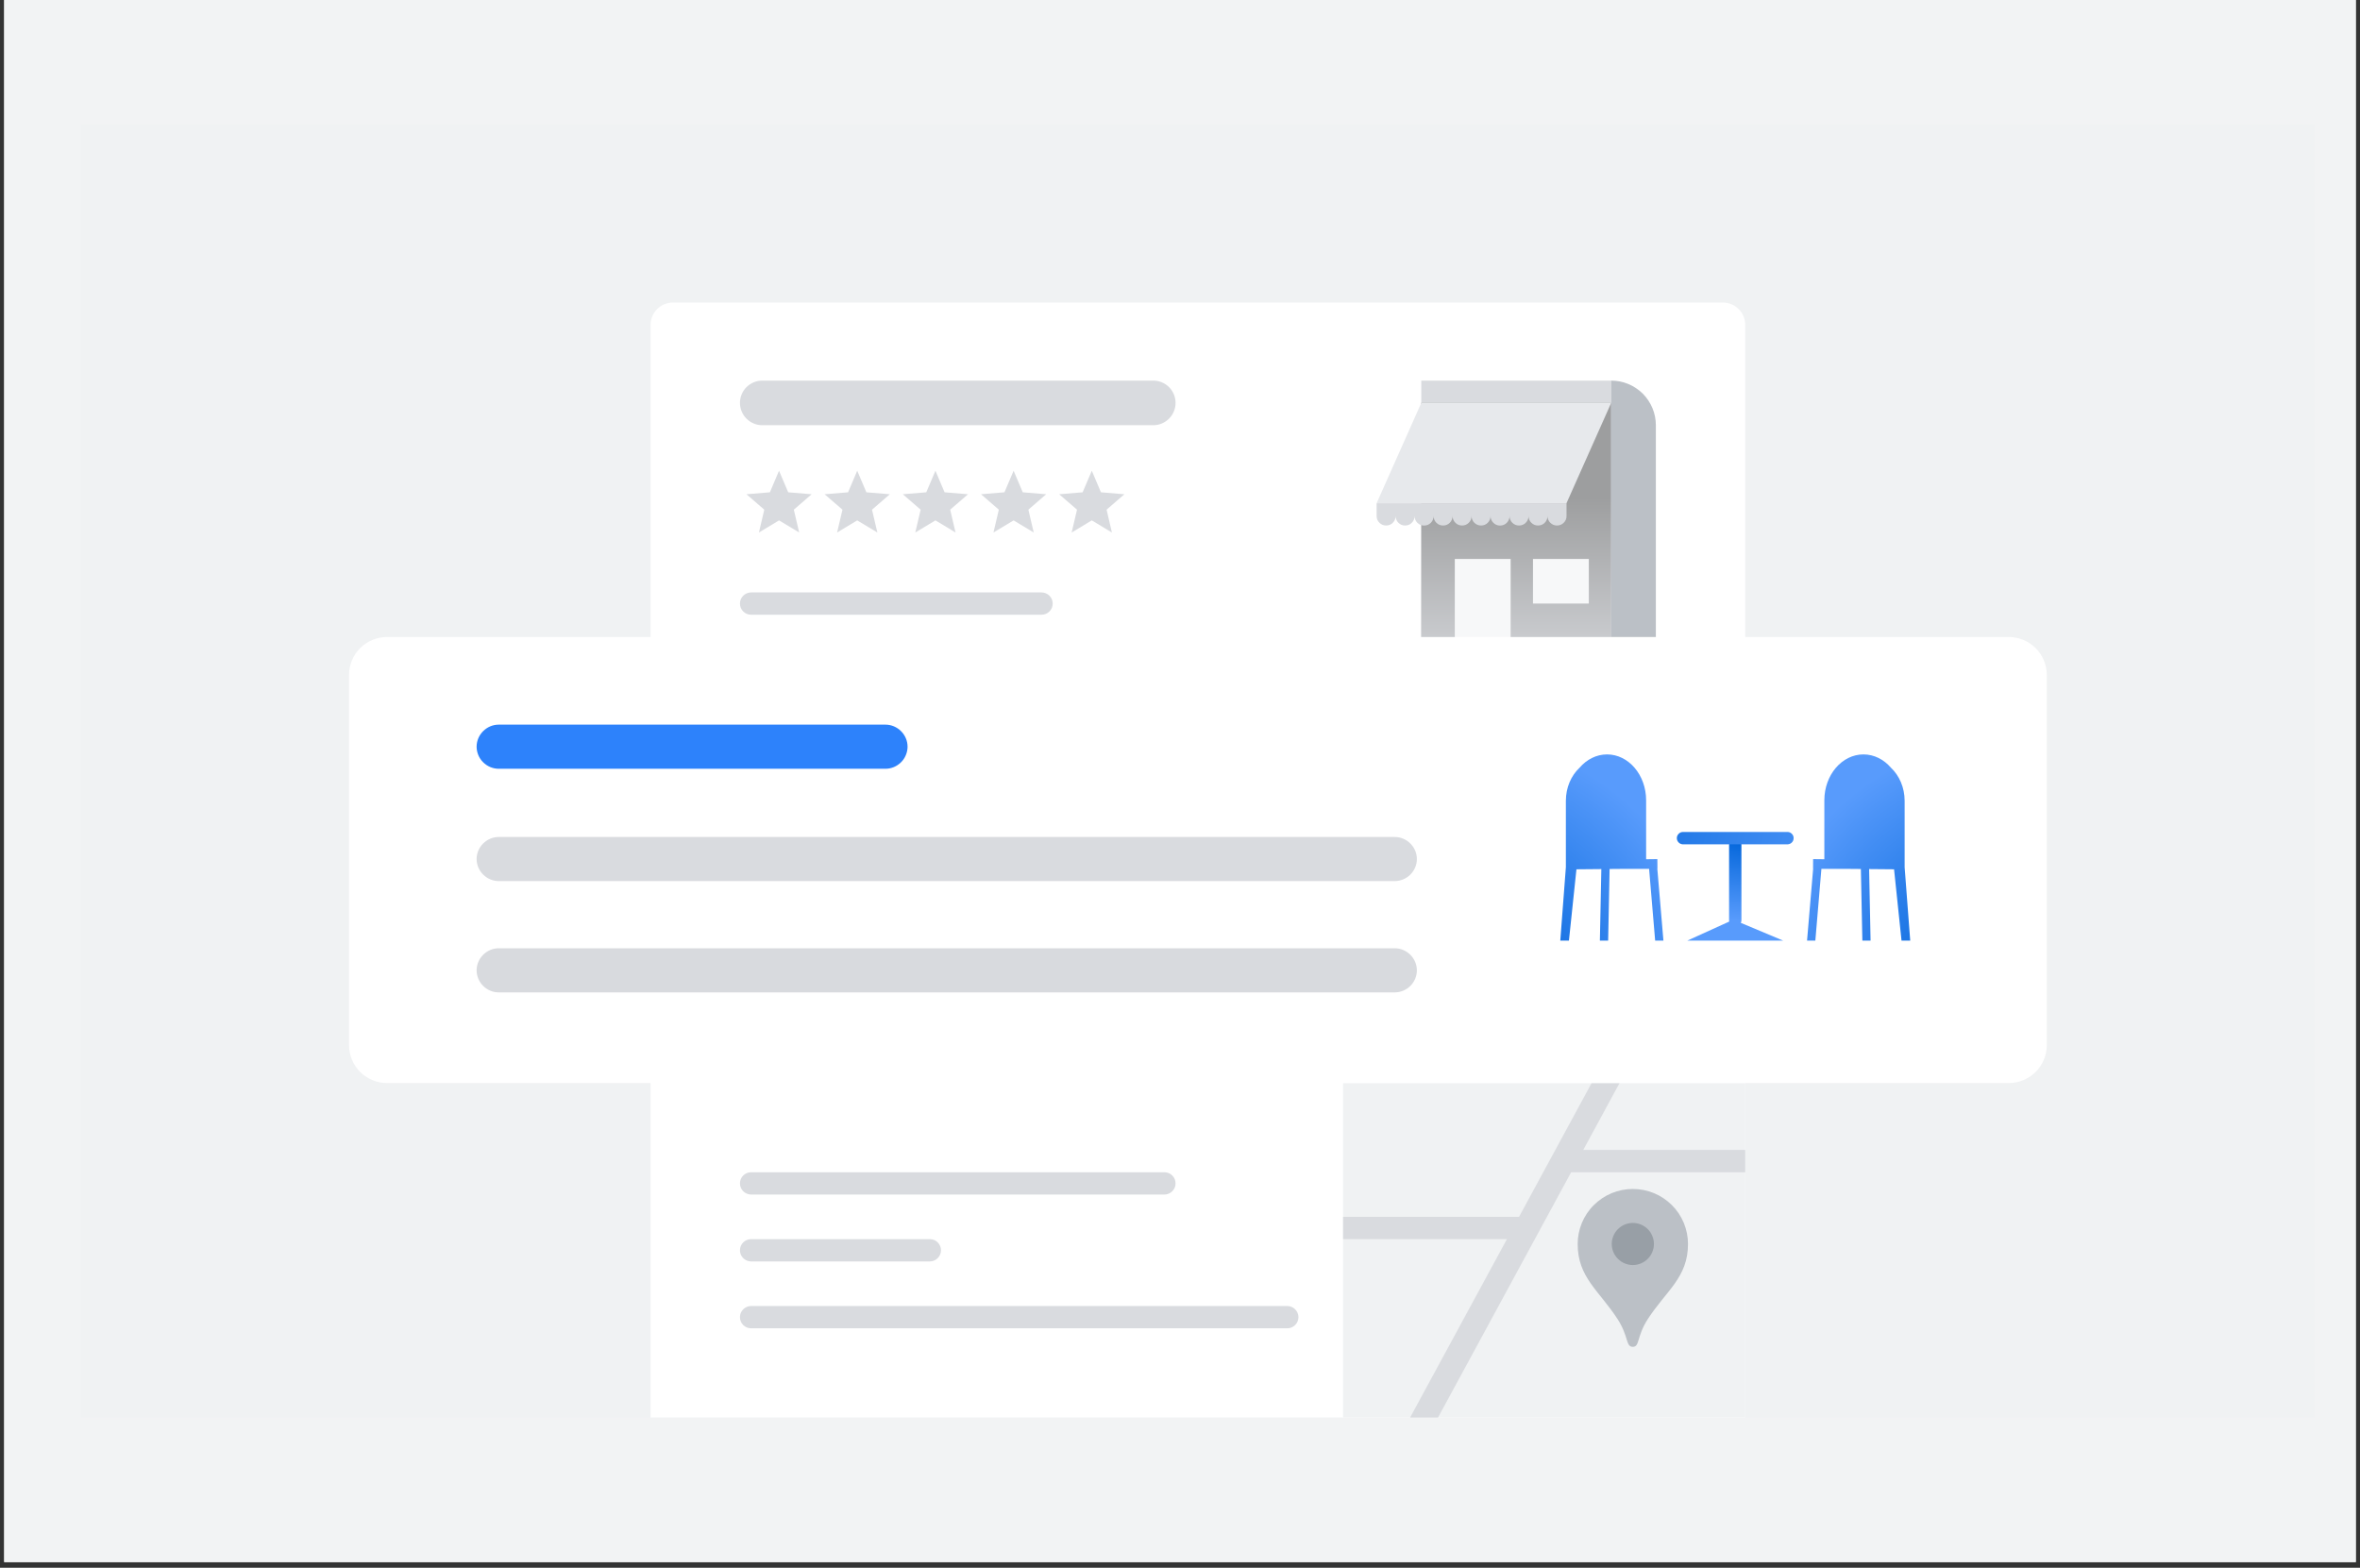 <svg xmlns="http://www.w3.org/2000/svg" xmlns:xlink="http://www.w3.org/1999/xlink" width="280" zoomAndPan="magnify" viewBox="0 0 210 139.5" height="186" preserveAspectRatio="xMidYMid meet"><rect x="0" y="0" width="210" height="139.5" fill="#333333" stroke="none"/><defs><clipPath id="c789c0db54"><path d="M 0.375 0 L 209.625 0 L 209.625 139 L 0.375 139 Z M 0.375 0 " clip-rule="nonzero"></path></clipPath><clipPath id="194d28eaa5"><path d="M 7.199 11.047 L 205.988 11.047 L 205.988 126.133 L 7.199 126.133 Z M 7.199 11.047 " clip-rule="nonzero"></path></clipPath><clipPath id="b2226b8a56"><path d="M 57 26 L 156 26 L 156 126.133 L 57 126.133 Z M 57 26 " clip-rule="nonzero"></path></clipPath><clipPath id="cd39674a58"><path d="M 119 96 L 156 96 L 156 126.133 L 119 126.133 Z M 119 96 " clip-rule="nonzero"></path></clipPath><clipPath id="4ac0be40c2"><path d="M 65 33 L 156 33 L 156 126.133 L 65 126.133 Z M 65 33 " clip-rule="nonzero"></path></clipPath><clipPath id="86084c08f8"><path d="M 126.469 35.852 L 143.367 35.852 L 143.367 57.676 L 126.469 57.676 Z M 126.469 35.852 " clip-rule="nonzero"></path></clipPath><linearGradient x1="128.5" gradientTransform="matrix(0.994, 0, 0, 0.992, 7.204, 11.047)" y1="25" x2="128.5" gradientUnits="userSpaceOnUse" y2="47" id="c57301e6f3"><stop stop-opacity="1" stop-color="rgb(61.569%, 61.96%, 62.349%)" offset="0"></stop><stop stop-opacity="1" stop-color="rgb(61.569%, 61.96%, 62.349%)" offset="0.25"></stop><stop stop-opacity="1" stop-color="rgb(61.569%, 61.96%, 62.349%)" offset="0.375"></stop><stop stop-opacity="1" stop-color="rgb(61.714%, 62.106%, 62.503%)" offset="0.391"></stop><stop stop-opacity="1" stop-color="rgb(61.975%, 62.372%, 62.782%)" offset="0.398"></stop><stop stop-opacity="1" stop-color="rgb(62.209%, 62.61%, 63.033%)" offset="0.406"></stop><stop stop-opacity="1" stop-color="rgb(62.444%, 62.848%, 63.281%)" offset="0.414"></stop><stop stop-opacity="1" stop-color="rgb(62.677%, 63.086%, 63.531%)" offset="0.422"></stop><stop stop-opacity="1" stop-color="rgb(62.91%, 63.324%, 63.78%)" offset="0.43"></stop><stop stop-opacity="1" stop-color="rgb(63.145%, 63.562%, 64.03%)" offset="0.438"></stop><stop stop-opacity="1" stop-color="rgb(63.379%, 63.8%, 64.281%)" offset="0.445"></stop><stop stop-opacity="1" stop-color="rgb(63.612%, 64.037%, 64.529%)" offset="0.453"></stop><stop stop-opacity="1" stop-color="rgb(63.847%, 64.275%, 64.78%)" offset="0.461"></stop><stop stop-opacity="1" stop-color="rgb(64.081%, 64.513%, 65.028%)" offset="0.469"></stop><stop stop-opacity="1" stop-color="rgb(64.314%, 64.751%, 65.279%)" offset="0.477"></stop><stop stop-opacity="1" stop-color="rgb(64.549%, 64.989%, 65.527%)" offset="0.484"></stop><stop stop-opacity="1" stop-color="rgb(64.783%, 65.227%, 65.778%)" offset="0.492"></stop><stop stop-opacity="1" stop-color="rgb(65.016%, 65.465%, 66.026%)" offset="0.5"></stop><stop stop-opacity="1" stop-color="rgb(65.251%, 65.703%, 66.277%)" offset="0.508"></stop><stop stop-opacity="1" stop-color="rgb(65.485%, 65.939%, 66.527%)" offset="0.516"></stop><stop stop-opacity="1" stop-color="rgb(65.718%, 66.177%, 66.776%)" offset="0.523"></stop><stop stop-opacity="1" stop-color="rgb(65.953%, 66.415%, 67.026%)" offset="0.531"></stop><stop stop-opacity="1" stop-color="rgb(66.187%, 66.653%, 67.274%)" offset="0.539"></stop><stop stop-opacity="1" stop-color="rgb(66.42%, 66.891%, 67.525%)" offset="0.547"></stop><stop stop-opacity="1" stop-color="rgb(66.655%, 67.13%, 67.773%)" offset="0.555"></stop><stop stop-opacity="1" stop-color="rgb(66.888%, 67.368%, 68.024%)" offset="0.562"></stop><stop stop-opacity="1" stop-color="rgb(67.122%, 67.606%, 68.272%)" offset="0.57"></stop><stop stop-opacity="1" stop-color="rgb(67.357%, 67.842%, 68.523%)" offset="0.578"></stop><stop stop-opacity="1" stop-color="rgb(67.59%, 68.08%, 68.773%)" offset="0.586"></stop><stop stop-opacity="1" stop-color="rgb(67.824%, 68.318%, 69.022%)" offset="0.594"></stop><stop stop-opacity="1" stop-color="rgb(68.059%, 68.556%, 69.272%)" offset="0.602"></stop><stop stop-opacity="1" stop-color="rgb(68.292%, 68.794%, 69.521%)" offset="0.609"></stop><stop stop-opacity="1" stop-color="rgb(68.526%, 69.032%, 69.771%)" offset="0.617"></stop><stop stop-opacity="1" stop-color="rgb(68.761%, 69.27%, 70.02%)" offset="0.625"></stop><stop stop-opacity="1" stop-color="rgb(68.994%, 69.507%, 70.27%)" offset="0.633"></stop><stop stop-opacity="1" stop-color="rgb(69.228%, 69.745%, 70.52%)" offset="0.641"></stop><stop stop-opacity="1" stop-color="rgb(69.463%, 69.983%, 70.769%)" offset="0.648"></stop><stop stop-opacity="1" stop-color="rgb(69.696%, 70.221%, 71.019%)" offset="0.656"></stop><stop stop-opacity="1" stop-color="rgb(69.93%, 70.459%, 71.268%)" offset="0.664"></stop><stop stop-opacity="1" stop-color="rgb(70.164%, 70.697%, 71.518%)" offset="0.672"></stop><stop stop-opacity="1" stop-color="rgb(70.398%, 70.935%, 71.767%)" offset="0.68"></stop><stop stop-opacity="1" stop-color="rgb(70.631%, 71.173%, 72.017%)" offset="0.688"></stop><stop stop-opacity="1" stop-color="rgb(70.866%, 71.41%, 72.266%)" offset="0.695"></stop><stop stop-opacity="1" stop-color="rgb(71.1%, 71.648%, 72.516%)" offset="0.703"></stop><stop stop-opacity="1" stop-color="rgb(71.333%, 71.886%, 72.766%)" offset="0.711"></stop><stop stop-opacity="1" stop-color="rgb(71.568%, 72.124%, 73.015%)" offset="0.719"></stop><stop stop-opacity="1" stop-color="rgb(71.802%, 72.362%, 73.265%)" offset="0.727"></stop><stop stop-opacity="1" stop-color="rgb(72.035%, 72.6%, 73.514%)" offset="0.734"></stop><stop stop-opacity="1" stop-color="rgb(72.27%, 72.838%, 73.764%)" offset="0.742"></stop><stop stop-opacity="1" stop-color="rgb(72.504%, 73.076%, 74.013%)" offset="0.75"></stop><stop stop-opacity="1" stop-color="rgb(72.737%, 73.312%, 74.263%)" offset="0.758"></stop><stop stop-opacity="1" stop-color="rgb(72.972%, 73.55%, 74.512%)" offset="0.766"></stop><stop stop-opacity="1" stop-color="rgb(73.206%, 73.788%, 74.762%)" offset="0.773"></stop><stop stop-opacity="1" stop-color="rgb(73.439%, 74.026%, 75.012%)" offset="0.781"></stop><stop stop-opacity="1" stop-color="rgb(73.674%, 74.265%, 75.261%)" offset="0.789"></stop><stop stop-opacity="1" stop-color="rgb(73.907%, 74.503%, 75.511%)" offset="0.797"></stop><stop stop-opacity="1" stop-color="rgb(74.141%, 74.741%, 75.76%)" offset="0.805"></stop><stop stop-opacity="1" stop-color="rgb(74.374%, 74.977%, 76.01%)" offset="0.812"></stop><stop stop-opacity="1" stop-color="rgb(74.609%, 75.215%, 76.259%)" offset="0.82"></stop><stop stop-opacity="1" stop-color="rgb(74.843%, 75.453%, 76.509%)" offset="0.828"></stop><stop stop-opacity="1" stop-color="rgb(75.076%, 75.691%, 76.758%)" offset="0.836"></stop><stop stop-opacity="1" stop-color="rgb(75.311%, 75.929%, 77.008%)" offset="0.844"></stop><stop stop-opacity="1" stop-color="rgb(75.545%, 76.167%, 77.258%)" offset="0.852"></stop><stop stop-opacity="1" stop-color="rgb(75.778%, 76.405%, 77.507%)" offset="0.859"></stop><stop stop-opacity="1" stop-color="rgb(76.013%, 76.643%, 77.757%)" offset="0.867"></stop><stop stop-opacity="1" stop-color="rgb(76.247%, 76.88%, 78.006%)" offset="0.875"></stop><stop stop-opacity="1" stop-color="rgb(76.48%, 77.118%, 78.256%)" offset="0.883"></stop><stop stop-opacity="1" stop-color="rgb(76.715%, 77.356%, 78.505%)" offset="0.891"></stop><stop stop-opacity="1" stop-color="rgb(76.949%, 77.594%, 78.755%)" offset="0.898"></stop><stop stop-opacity="1" stop-color="rgb(77.182%, 77.832%, 79.004%)" offset="0.906"></stop><stop stop-opacity="1" stop-color="rgb(77.417%, 78.07%, 79.254%)" offset="0.914"></stop><stop stop-opacity="1" stop-color="rgb(77.65%, 78.308%, 79.504%)" offset="0.922"></stop><stop stop-opacity="1" stop-color="rgb(77.884%, 78.545%, 79.753%)" offset="0.93"></stop><stop stop-opacity="1" stop-color="rgb(78.119%, 78.783%, 80.003%)" offset="0.938"></stop><stop stop-opacity="1" stop-color="rgb(78.352%, 79.021%, 80.252%)" offset="0.945"></stop><stop stop-opacity="1" stop-color="rgb(78.586%, 79.259%, 80.502%)" offset="0.953"></stop><stop stop-opacity="1" stop-color="rgb(78.821%, 79.497%, 80.751%)" offset="0.961"></stop><stop stop-opacity="1" stop-color="rgb(79.054%, 79.735%, 81.001%)" offset="0.969"></stop><stop stop-opacity="1" stop-color="rgb(79.288%, 79.973%, 81.25%)" offset="0.977"></stop><stop stop-opacity="1" stop-color="rgb(79.523%, 80.211%, 81.5%)" offset="0.984"></stop><stop stop-opacity="1" stop-color="rgb(79.756%, 80.447%, 81.75%)" offset="0.992"></stop><stop stop-opacity="1" stop-color="rgb(79.99%, 80.685%, 81.999%)" offset="1"></stop></linearGradient><clipPath id="327cdceae0"><path d="M 160 67 L 170 67 L 170 84 L 160 84 Z M 160 67 " clip-rule="nonzero"></path></clipPath><clipPath id="7677f28f37"><path d="M 160.797 83.695 L 161.535 83.695 L 162.074 77.316 L 164.645 77.316 L 165.586 77.324 L 165.719 83.695 L 166.449 83.695 L 166.32 77.332 L 168.539 77.352 L 169.203 83.695 L 169.977 83.695 L 169.48 77.168 L 169.48 71.258 C 169.48 70.07 169.004 69.012 168.262 68.312 C 167.633 67.582 166.77 67.129 165.816 67.129 C 163.898 67.129 162.336 68.961 162.336 71.215 L 162.336 76.457 L 161.336 76.445 L 161.332 77.191 L 161.336 77.336 Z M 160.797 83.695 " clip-rule="nonzero"></path></clipPath><radialGradient gradientTransform="matrix(1.001, 0, 0, 0.999, 179.895, 89.207)" gradientUnits="userSpaceOnUse" r="49.693" cx="0" id="76fa552376" cy="0" fx="0" fy="0"><stop stop-opacity="1" stop-color="rgb(0%, 39.22%, 85.1%)" offset="0"></stop><stop stop-opacity="1" stop-color="rgb(0%, 39.22%, 85.1%)" offset="0.062"></stop><stop stop-opacity="1" stop-color="rgb(0%, 39.22%, 85.1%)" offset="0.09"></stop><stop stop-opacity="1" stop-color="rgb(0%, 39.22%, 85.1%)" offset="0.102"></stop><stop stop-opacity="1" stop-color="rgb(0.017%, 39.23%, 85.106%)" offset="0.105"></stop><stop stop-opacity="1" stop-color="rgb(0.214%, 39.354%, 85.185%)" offset="0.109"></stop><stop stop-opacity="1" stop-color="rgb(0.575%, 39.58%, 85.329%)" offset="0.113"></stop><stop stop-opacity="1" stop-color="rgb(0.937%, 39.806%, 85.472%)" offset="0.117"></stop><stop stop-opacity="1" stop-color="rgb(1.299%, 40.031%, 85.616%)" offset="0.121"></stop><stop stop-opacity="1" stop-color="rgb(1.66%, 40.257%, 85.759%)" offset="0.125"></stop><stop stop-opacity="1" stop-color="rgb(2.02%, 40.483%, 85.902%)" offset="0.129"></stop><stop stop-opacity="1" stop-color="rgb(2.382%, 40.709%, 86.047%)" offset="0.133"></stop><stop stop-opacity="1" stop-color="rgb(2.744%, 40.935%, 86.191%)" offset="0.137"></stop><stop stop-opacity="1" stop-color="rgb(3.105%, 41.161%, 86.334%)" offset="0.141"></stop><stop stop-opacity="1" stop-color="rgb(3.467%, 41.386%, 86.478%)" offset="0.145"></stop><stop stop-opacity="1" stop-color="rgb(3.828%, 41.612%, 86.621%)" offset="0.148"></stop><stop stop-opacity="1" stop-color="rgb(4.19%, 41.838%, 86.765%)" offset="0.152"></stop><stop stop-opacity="1" stop-color="rgb(4.55%, 42.064%, 86.909%)" offset="0.156"></stop><stop stop-opacity="1" stop-color="rgb(4.912%, 42.29%, 87.053%)" offset="0.16"></stop><stop stop-opacity="1" stop-color="rgb(5.273%, 42.516%, 87.196%)" offset="0.164"></stop><stop stop-opacity="1" stop-color="rgb(5.635%, 42.74%, 87.34%)" offset="0.168"></stop><stop stop-opacity="1" stop-color="rgb(5.997%, 42.966%, 87.483%)" offset="0.172"></stop><stop stop-opacity="1" stop-color="rgb(6.358%, 43.192%, 87.627%)" offset="0.176"></stop><stop stop-opacity="1" stop-color="rgb(6.72%, 43.417%, 87.772%)" offset="0.18"></stop><stop stop-opacity="1" stop-color="rgb(7.08%, 43.643%, 87.915%)" offset="0.184"></stop><stop stop-opacity="1" stop-color="rgb(7.442%, 43.869%, 88.058%)" offset="0.188"></stop><stop stop-opacity="1" stop-color="rgb(7.803%, 44.095%, 88.202%)" offset="0.191"></stop><stop stop-opacity="1" stop-color="rgb(8.165%, 44.321%, 88.345%)" offset="0.195"></stop><stop stop-opacity="1" stop-color="rgb(8.527%, 44.547%, 88.489%)" offset="0.199"></stop><stop stop-opacity="1" stop-color="rgb(8.888%, 44.772%, 88.634%)" offset="0.203"></stop><stop stop-opacity="1" stop-color="rgb(9.25%, 44.998%, 88.777%)" offset="0.207"></stop><stop stop-opacity="1" stop-color="rgb(9.61%, 45.224%, 88.921%)" offset="0.211"></stop><stop stop-opacity="1" stop-color="rgb(9.972%, 45.45%, 89.064%)" offset="0.215"></stop><stop stop-opacity="1" stop-color="rgb(10.333%, 45.676%, 89.207%)" offset="0.219"></stop><stop stop-opacity="1" stop-color="rgb(10.695%, 45.901%, 89.351%)" offset="0.223"></stop><stop stop-opacity="1" stop-color="rgb(11.057%, 46.127%, 89.496%)" offset="0.227"></stop><stop stop-opacity="1" stop-color="rgb(11.418%, 46.353%, 89.639%)" offset="0.23"></stop><stop stop-opacity="1" stop-color="rgb(11.778%, 46.579%, 89.783%)" offset="0.234"></stop><stop stop-opacity="1" stop-color="rgb(12.14%, 46.805%, 89.926%)" offset="0.238"></stop><stop stop-opacity="1" stop-color="rgb(12.502%, 47.031%, 90.07%)" offset="0.242"></stop><stop stop-opacity="1" stop-color="rgb(12.863%, 47.256%, 90.213%)" offset="0.246"></stop><stop stop-opacity="1" stop-color="rgb(13.225%, 47.482%, 90.358%)" offset="0.25"></stop><stop stop-opacity="1" stop-color="rgb(13.586%, 47.708%, 90.501%)" offset="0.254"></stop><stop stop-opacity="1" stop-color="rgb(13.948%, 47.934%, 90.645%)" offset="0.258"></stop><stop stop-opacity="1" stop-color="rgb(14.308%, 48.16%, 90.788%)" offset="0.262"></stop><stop stop-opacity="1" stop-color="rgb(14.67%, 48.386%, 90.932%)" offset="0.266"></stop><stop stop-opacity="1" stop-color="rgb(15.031%, 48.611%, 91.075%)" offset="0.27"></stop><stop stop-opacity="1" stop-color="rgb(15.393%, 48.837%, 91.22%)" offset="0.273"></stop><stop stop-opacity="1" stop-color="rgb(15.755%, 49.063%, 91.364%)" offset="0.277"></stop><stop stop-opacity="1" stop-color="rgb(16.116%, 49.289%, 91.507%)" offset="0.281"></stop><stop stop-opacity="1" stop-color="rgb(16.478%, 49.515%, 91.65%)" offset="0.285"></stop><stop stop-opacity="1" stop-color="rgb(16.838%, 49.741%, 91.794%)" offset="0.289"></stop><stop stop-opacity="1" stop-color="rgb(17.2%, 49.966%, 91.937%)" offset="0.293"></stop><stop stop-opacity="1" stop-color="rgb(17.561%, 50.192%, 92.082%)" offset="0.297"></stop><stop stop-opacity="1" stop-color="rgb(17.923%, 50.418%, 92.226%)" offset="0.301"></stop><stop stop-opacity="1" stop-color="rgb(18.285%, 50.644%, 92.369%)" offset="0.305"></stop><stop stop-opacity="1" stop-color="rgb(18.646%, 50.868%, 92.513%)" offset="0.309"></stop><stop stop-opacity="1" stop-color="rgb(19.008%, 51.094%, 92.656%)" offset="0.312"></stop><stop stop-opacity="1" stop-color="rgb(19.368%, 51.32%, 92.799%)" offset="0.316"></stop><stop stop-opacity="1" stop-color="rgb(19.73%, 51.546%, 92.944%)" offset="0.32"></stop><stop stop-opacity="1" stop-color="rgb(20.091%, 51.772%, 93.088%)" offset="0.324"></stop><stop stop-opacity="1" stop-color="rgb(20.453%, 51.997%, 93.231%)" offset="0.328"></stop><stop stop-opacity="1" stop-color="rgb(20.815%, 52.223%, 93.375%)" offset="0.332"></stop><stop stop-opacity="1" stop-color="rgb(21.176%, 52.449%, 93.518%)" offset="0.336"></stop><stop stop-opacity="1" stop-color="rgb(21.536%, 52.675%, 93.661%)" offset="0.34"></stop><stop stop-opacity="1" stop-color="rgb(21.898%, 52.901%, 93.806%)" offset="0.344"></stop><stop stop-opacity="1" stop-color="rgb(22.26%, 53.127%, 93.95%)" offset="0.348"></stop><stop stop-opacity="1" stop-color="rgb(22.621%, 53.352%, 94.093%)" offset="0.352"></stop><stop stop-opacity="1" stop-color="rgb(22.983%, 53.578%, 94.237%)" offset="0.355"></stop><stop stop-opacity="1" stop-color="rgb(23.344%, 53.804%, 94.38%)" offset="0.359"></stop><stop stop-opacity="1" stop-color="rgb(23.706%, 54.03%, 94.524%)" offset="0.363"></stop><stop stop-opacity="1" stop-color="rgb(24.066%, 54.256%, 94.669%)" offset="0.367"></stop><stop stop-opacity="1" stop-color="rgb(24.428%, 54.482%, 94.812%)" offset="0.371"></stop><stop stop-opacity="1" stop-color="rgb(24.789%, 54.707%, 94.955%)" offset="0.375"></stop><stop stop-opacity="1" stop-color="rgb(25.151%, 54.933%, 95.099%)" offset="0.379"></stop><stop stop-opacity="1" stop-color="rgb(25.513%, 55.159%, 95.242%)" offset="0.383"></stop><stop stop-opacity="1" stop-color="rgb(25.874%, 55.385%, 95.386%)" offset="0.387"></stop><stop stop-opacity="1" stop-color="rgb(26.236%, 55.611%, 95.529%)" offset="0.391"></stop><stop stop-opacity="1" stop-color="rgb(26.596%, 55.836%, 95.674%)" offset="0.395"></stop><stop stop-opacity="1" stop-color="rgb(26.958%, 56.062%, 95.818%)" offset="0.398"></stop><stop stop-opacity="1" stop-color="rgb(27.319%, 56.288%, 95.961%)" offset="0.402"></stop><stop stop-opacity="1" stop-color="rgb(27.681%, 56.514%, 96.104%)" offset="0.406"></stop><stop stop-opacity="1" stop-color="rgb(28.043%, 56.74%, 96.248%)" offset="0.41"></stop><stop stop-opacity="1" stop-color="rgb(28.404%, 56.966%, 96.391%)" offset="0.414"></stop><stop stop-opacity="1" stop-color="rgb(28.766%, 57.191%, 96.536%)" offset="0.418"></stop><stop stop-opacity="1" stop-color="rgb(29.126%, 57.417%, 96.68%)" offset="0.422"></stop><stop stop-opacity="1" stop-color="rgb(29.488%, 57.643%, 96.823%)" offset="0.426"></stop><stop stop-opacity="1" stop-color="rgb(29.849%, 57.869%, 96.967%)" offset="0.43"></stop><stop stop-opacity="1" stop-color="rgb(30.211%, 58.095%, 97.11%)" offset="0.434"></stop><stop stop-opacity="1" stop-color="rgb(30.573%, 58.321%, 97.253%)" offset="0.438"></stop><stop stop-opacity="1" stop-color="rgb(30.934%, 58.546%, 97.398%)" offset="0.441"></stop><stop stop-opacity="1" stop-color="rgb(31.294%, 58.771%, 97.542%)" offset="0.445"></stop><stop stop-opacity="1" stop-color="rgb(31.656%, 58.997%, 97.685%)" offset="0.449"></stop><stop stop-opacity="1" stop-color="rgb(32.018%, 59.222%, 97.829%)" offset="0.453"></stop><stop stop-opacity="1" stop-color="rgb(32.379%, 59.448%, 97.972%)" offset="0.457"></stop><stop stop-opacity="1" stop-color="rgb(32.741%, 59.674%, 98.116%)" offset="0.461"></stop><stop stop-opacity="1" stop-color="rgb(33.102%, 59.9%, 98.26%)" offset="0.465"></stop><stop stop-opacity="1" stop-color="rgb(33.464%, 60.126%, 98.404%)" offset="0.469"></stop><stop stop-opacity="1" stop-color="rgb(33.824%, 60.352%, 98.547%)" offset="0.473"></stop><stop stop-opacity="1" stop-color="rgb(34.186%, 60.577%, 98.691%)" offset="0.477"></stop><stop stop-opacity="1" stop-color="rgb(34.438%, 60.735%, 98.79%)" offset="0.48"></stop><stop stop-opacity="1" stop-color="rgb(34.509%, 60.779%, 98.819%)" offset="1"></stop></radialGradient><clipPath id="b17f058165"><path d="M 138 67 L 149 67 L 149 84 L 138 84 Z M 138 67 " clip-rule="nonzero"></path></clipPath><clipPath id="e7487f0d40"><path d="M 148.016 83.695 L 147.281 83.695 L 146.742 77.316 L 144.168 77.316 L 143.227 77.324 L 143.098 83.695 L 142.363 83.695 L 142.492 77.332 L 140.277 77.352 L 139.609 83.695 L 138.84 83.695 L 139.336 77.168 L 139.336 71.258 C 139.336 70.07 139.809 69.012 140.555 68.312 C 141.184 67.582 142.047 67.129 143 67.129 C 144.918 67.129 146.477 68.961 146.477 71.215 L 146.477 76.457 L 147.477 76.445 L 147.484 77.191 L 147.477 77.336 Z M 148.016 83.695 " clip-rule="nonzero"></path></clipPath><radialGradient gradientTransform="matrix(-1.001, 0, 0, -0.999, 128.92, 89.207)" gradientUnits="userSpaceOnUse" r="49.693" cx="0" id="c02fb9aeee" cy="0" fx="0" fy="0"><stop stop-opacity="1" stop-color="rgb(0%, 39.22%, 85.1%)" offset="0"></stop><stop stop-opacity="1" stop-color="rgb(0%, 39.22%, 85.1%)" offset="0.062"></stop><stop stop-opacity="1" stop-color="rgb(0%, 39.22%, 85.1%)" offset="0.09"></stop><stop stop-opacity="1" stop-color="rgb(0%, 39.22%, 85.1%)" offset="0.102"></stop><stop stop-opacity="1" stop-color="rgb(0.017%, 39.23%, 85.106%)" offset="0.105"></stop><stop stop-opacity="1" stop-color="rgb(0.214%, 39.354%, 85.185%)" offset="0.109"></stop><stop stop-opacity="1" stop-color="rgb(0.575%, 39.58%, 85.329%)" offset="0.113"></stop><stop stop-opacity="1" stop-color="rgb(0.937%, 39.806%, 85.472%)" offset="0.117"></stop><stop stop-opacity="1" stop-color="rgb(1.299%, 40.031%, 85.616%)" offset="0.121"></stop><stop stop-opacity="1" stop-color="rgb(1.66%, 40.257%, 85.759%)" offset="0.125"></stop><stop stop-opacity="1" stop-color="rgb(2.02%, 40.483%, 85.902%)" offset="0.129"></stop><stop stop-opacity="1" stop-color="rgb(2.382%, 40.709%, 86.047%)" offset="0.133"></stop><stop stop-opacity="1" stop-color="rgb(2.744%, 40.935%, 86.191%)" offset="0.137"></stop><stop stop-opacity="1" stop-color="rgb(3.105%, 41.161%, 86.334%)" offset="0.141"></stop><stop stop-opacity="1" stop-color="rgb(3.467%, 41.386%, 86.478%)" offset="0.145"></stop><stop stop-opacity="1" stop-color="rgb(3.828%, 41.612%, 86.621%)" offset="0.148"></stop><stop stop-opacity="1" stop-color="rgb(4.19%, 41.838%, 86.765%)" offset="0.152"></stop><stop stop-opacity="1" stop-color="rgb(4.55%, 42.064%, 86.909%)" offset="0.156"></stop><stop stop-opacity="1" stop-color="rgb(4.912%, 42.29%, 87.053%)" offset="0.16"></stop><stop stop-opacity="1" stop-color="rgb(5.273%, 42.516%, 87.196%)" offset="0.164"></stop><stop stop-opacity="1" stop-color="rgb(5.635%, 42.74%, 87.34%)" offset="0.168"></stop><stop stop-opacity="1" stop-color="rgb(5.997%, 42.966%, 87.483%)" offset="0.172"></stop><stop stop-opacity="1" stop-color="rgb(6.358%, 43.192%, 87.627%)" offset="0.176"></stop><stop stop-opacity="1" stop-color="rgb(6.72%, 43.417%, 87.772%)" offset="0.18"></stop><stop stop-opacity="1" stop-color="rgb(7.08%, 43.643%, 87.915%)" offset="0.184"></stop><stop stop-opacity="1" stop-color="rgb(7.442%, 43.869%, 88.058%)" offset="0.188"></stop><stop stop-opacity="1" stop-color="rgb(7.803%, 44.095%, 88.202%)" offset="0.191"></stop><stop stop-opacity="1" stop-color="rgb(8.165%, 44.321%, 88.345%)" offset="0.195"></stop><stop stop-opacity="1" stop-color="rgb(8.527%, 44.547%, 88.489%)" offset="0.199"></stop><stop stop-opacity="1" stop-color="rgb(8.888%, 44.772%, 88.634%)" offset="0.203"></stop><stop stop-opacity="1" stop-color="rgb(9.25%, 44.998%, 88.777%)" offset="0.207"></stop><stop stop-opacity="1" stop-color="rgb(9.61%, 45.224%, 88.921%)" offset="0.211"></stop><stop stop-opacity="1" stop-color="rgb(9.972%, 45.45%, 89.064%)" offset="0.215"></stop><stop stop-opacity="1" stop-color="rgb(10.333%, 45.676%, 89.207%)" offset="0.219"></stop><stop stop-opacity="1" stop-color="rgb(10.695%, 45.901%, 89.351%)" offset="0.223"></stop><stop stop-opacity="1" stop-color="rgb(11.057%, 46.127%, 89.496%)" offset="0.227"></stop><stop stop-opacity="1" stop-color="rgb(11.418%, 46.353%, 89.639%)" offset="0.23"></stop><stop stop-opacity="1" stop-color="rgb(11.778%, 46.579%, 89.783%)" offset="0.234"></stop><stop stop-opacity="1" stop-color="rgb(12.14%, 46.805%, 89.926%)" offset="0.238"></stop><stop stop-opacity="1" stop-color="rgb(12.502%, 47.031%, 90.07%)" offset="0.242"></stop><stop stop-opacity="1" stop-color="rgb(12.863%, 47.256%, 90.213%)" offset="0.246"></stop><stop stop-opacity="1" stop-color="rgb(13.225%, 47.482%, 90.358%)" offset="0.25"></stop><stop stop-opacity="1" stop-color="rgb(13.586%, 47.708%, 90.501%)" offset="0.254"></stop><stop stop-opacity="1" stop-color="rgb(13.948%, 47.934%, 90.645%)" offset="0.258"></stop><stop stop-opacity="1" stop-color="rgb(14.308%, 48.16%, 90.788%)" offset="0.262"></stop><stop stop-opacity="1" stop-color="rgb(14.67%, 48.386%, 90.932%)" offset="0.266"></stop><stop stop-opacity="1" stop-color="rgb(15.031%, 48.611%, 91.075%)" offset="0.27"></stop><stop stop-opacity="1" stop-color="rgb(15.393%, 48.837%, 91.22%)" offset="0.273"></stop><stop stop-opacity="1" stop-color="rgb(15.755%, 49.063%, 91.364%)" offset="0.277"></stop><stop stop-opacity="1" stop-color="rgb(16.116%, 49.289%, 91.507%)" offset="0.281"></stop><stop stop-opacity="1" stop-color="rgb(16.478%, 49.515%, 91.65%)" offset="0.285"></stop><stop stop-opacity="1" stop-color="rgb(16.838%, 49.741%, 91.794%)" offset="0.289"></stop><stop stop-opacity="1" stop-color="rgb(17.2%, 49.966%, 91.937%)" offset="0.293"></stop><stop stop-opacity="1" stop-color="rgb(17.561%, 50.192%, 92.082%)" offset="0.297"></stop><stop stop-opacity="1" stop-color="rgb(17.923%, 50.418%, 92.226%)" offset="0.301"></stop><stop stop-opacity="1" stop-color="rgb(18.285%, 50.644%, 92.369%)" offset="0.305"></stop><stop stop-opacity="1" stop-color="rgb(18.646%, 50.868%, 92.513%)" offset="0.309"></stop><stop stop-opacity="1" stop-color="rgb(19.008%, 51.094%, 92.656%)" offset="0.312"></stop><stop stop-opacity="1" stop-color="rgb(19.368%, 51.32%, 92.799%)" offset="0.316"></stop><stop stop-opacity="1" stop-color="rgb(19.73%, 51.546%, 92.944%)" offset="0.32"></stop><stop stop-opacity="1" stop-color="rgb(20.091%, 51.772%, 93.088%)" offset="0.324"></stop><stop stop-opacity="1" stop-color="rgb(20.453%, 51.997%, 93.231%)" offset="0.328"></stop><stop stop-opacity="1" stop-color="rgb(20.815%, 52.223%, 93.375%)" offset="0.332"></stop><stop stop-opacity="1" stop-color="rgb(21.176%, 52.449%, 93.518%)" offset="0.336"></stop><stop stop-opacity="1" stop-color="rgb(21.536%, 52.675%, 93.661%)" offset="0.34"></stop><stop stop-opacity="1" stop-color="rgb(21.898%, 52.901%, 93.806%)" offset="0.344"></stop><stop stop-opacity="1" stop-color="rgb(22.26%, 53.127%, 93.95%)" offset="0.348"></stop><stop stop-opacity="1" stop-color="rgb(22.621%, 53.352%, 94.093%)" offset="0.352"></stop><stop stop-opacity="1" stop-color="rgb(22.983%, 53.578%, 94.237%)" offset="0.355"></stop><stop stop-opacity="1" stop-color="rgb(23.344%, 53.804%, 94.38%)" offset="0.359"></stop><stop stop-opacity="1" stop-color="rgb(23.706%, 54.03%, 94.524%)" offset="0.363"></stop><stop stop-opacity="1" stop-color="rgb(24.066%, 54.256%, 94.669%)" offset="0.367"></stop><stop stop-opacity="1" stop-color="rgb(24.428%, 54.482%, 94.812%)" offset="0.371"></stop><stop stop-opacity="1" stop-color="rgb(24.789%, 54.707%, 94.955%)" offset="0.375"></stop><stop stop-opacity="1" stop-color="rgb(25.151%, 54.933%, 95.099%)" offset="0.379"></stop><stop stop-opacity="1" stop-color="rgb(25.513%, 55.159%, 95.242%)" offset="0.383"></stop><stop stop-opacity="1" stop-color="rgb(25.874%, 55.385%, 95.386%)" offset="0.387"></stop><stop stop-opacity="1" stop-color="rgb(26.236%, 55.611%, 95.529%)" offset="0.391"></stop><stop stop-opacity="1" stop-color="rgb(26.596%, 55.836%, 95.674%)" offset="0.395"></stop><stop stop-opacity="1" stop-color="rgb(26.958%, 56.062%, 95.818%)" offset="0.398"></stop><stop stop-opacity="1" stop-color="rgb(27.319%, 56.288%, 95.961%)" offset="0.402"></stop><stop stop-opacity="1" stop-color="rgb(27.681%, 56.514%, 96.104%)" offset="0.406"></stop><stop stop-opacity="1" stop-color="rgb(28.043%, 56.74%, 96.248%)" offset="0.41"></stop><stop stop-opacity="1" stop-color="rgb(28.404%, 56.966%, 96.391%)" offset="0.414"></stop><stop stop-opacity="1" stop-color="rgb(28.766%, 57.191%, 96.536%)" offset="0.418"></stop><stop stop-opacity="1" stop-color="rgb(29.126%, 57.417%, 96.68%)" offset="0.422"></stop><stop stop-opacity="1" stop-color="rgb(29.488%, 57.643%, 96.823%)" offset="0.426"></stop><stop stop-opacity="1" stop-color="rgb(29.849%, 57.869%, 96.967%)" offset="0.43"></stop><stop stop-opacity="1" stop-color="rgb(30.211%, 58.095%, 97.11%)" offset="0.434"></stop><stop stop-opacity="1" stop-color="rgb(30.573%, 58.321%, 97.253%)" offset="0.438"></stop><stop stop-opacity="1" stop-color="rgb(30.934%, 58.546%, 97.398%)" offset="0.441"></stop><stop stop-opacity="1" stop-color="rgb(31.294%, 58.771%, 97.542%)" offset="0.445"></stop><stop stop-opacity="1" stop-color="rgb(31.656%, 58.997%, 97.685%)" offset="0.449"></stop><stop stop-opacity="1" stop-color="rgb(32.018%, 59.222%, 97.829%)" offset="0.453"></stop><stop stop-opacity="1" stop-color="rgb(32.379%, 59.448%, 97.972%)" offset="0.457"></stop><stop stop-opacity="1" stop-color="rgb(32.741%, 59.674%, 98.116%)" offset="0.461"></stop><stop stop-opacity="1" stop-color="rgb(33.102%, 59.9%, 98.26%)" offset="0.465"></stop><stop stop-opacity="1" stop-color="rgb(33.464%, 60.126%, 98.404%)" offset="0.469"></stop><stop stop-opacity="1" stop-color="rgb(33.824%, 60.352%, 98.547%)" offset="0.473"></stop><stop stop-opacity="1" stop-color="rgb(34.186%, 60.577%, 98.691%)" offset="0.477"></stop><stop stop-opacity="1" stop-color="rgb(34.438%, 60.735%, 98.79%)" offset="0.48"></stop><stop stop-opacity="1" stop-color="rgb(34.509%, 60.779%, 98.819%)" offset="1"></stop></radialGradient><clipPath id="61a61b2f20"><path d="M 150 74 L 159 74 L 159 84 L 150 84 Z M 150 74 " clip-rule="nonzero"></path></clipPath><clipPath id="2c494865ff"><path d="M 154.902 82.121 C 154.938 82.047 154.957 81.969 154.957 81.887 L 154.957 75.16 C 154.949 75.012 154.891 74.891 154.785 74.793 C 154.68 74.691 154.555 74.641 154.406 74.641 C 154.262 74.641 154.137 74.691 154.031 74.793 C 153.926 74.891 153.867 75.012 153.859 75.16 L 153.859 81.887 C 153.859 81.926 153.863 81.965 153.871 82.004 L 150.148 83.695 L 158.664 83.695 L 154.902 82.117 Z M 154.902 82.121 " clip-rule="nonzero"></path></clipPath><radialGradient gradientTransform="matrix(1.001, 0, 0, 0.999, 155.15, 72.438)" gradientUnits="userSpaceOnUse" r="19.742" cx="0" id="2e7d0d721d" cy="0" fx="0" fy="0"><stop stop-opacity="1" stop-color="rgb(0%, 39.22%, 85.1%)" offset="0"></stop><stop stop-opacity="1" stop-color="rgb(0%, 39.22%, 85.1%)" offset="0.062"></stop><stop stop-opacity="1" stop-color="rgb(0%, 39.22%, 85.1%)" offset="0.09"></stop><stop stop-opacity="1" stop-color="rgb(0%, 39.22%, 85.1%)" offset="0.102"></stop><stop stop-opacity="1" stop-color="rgb(0.017%, 39.23%, 85.106%)" offset="0.105"></stop><stop stop-opacity="1" stop-color="rgb(0.214%, 39.354%, 85.185%)" offset="0.109"></stop><stop stop-opacity="1" stop-color="rgb(0.575%, 39.58%, 85.329%)" offset="0.113"></stop><stop stop-opacity="1" stop-color="rgb(0.937%, 39.806%, 85.472%)" offset="0.117"></stop><stop stop-opacity="1" stop-color="rgb(1.299%, 40.031%, 85.616%)" offset="0.121"></stop><stop stop-opacity="1" stop-color="rgb(1.66%, 40.257%, 85.759%)" offset="0.125"></stop><stop stop-opacity="1" stop-color="rgb(2.02%, 40.483%, 85.902%)" offset="0.129"></stop><stop stop-opacity="1" stop-color="rgb(2.382%, 40.709%, 86.047%)" offset="0.133"></stop><stop stop-opacity="1" stop-color="rgb(2.744%, 40.935%, 86.191%)" offset="0.137"></stop><stop stop-opacity="1" stop-color="rgb(3.105%, 41.161%, 86.334%)" offset="0.141"></stop><stop stop-opacity="1" stop-color="rgb(3.467%, 41.386%, 86.478%)" offset="0.145"></stop><stop stop-opacity="1" stop-color="rgb(3.828%, 41.612%, 86.621%)" offset="0.148"></stop><stop stop-opacity="1" stop-color="rgb(4.19%, 41.838%, 86.765%)" offset="0.152"></stop><stop stop-opacity="1" stop-color="rgb(4.55%, 42.064%, 86.909%)" offset="0.156"></stop><stop stop-opacity="1" stop-color="rgb(4.912%, 42.29%, 87.053%)" offset="0.16"></stop><stop stop-opacity="1" stop-color="rgb(5.273%, 42.516%, 87.196%)" offset="0.164"></stop><stop stop-opacity="1" stop-color="rgb(5.635%, 42.74%, 87.34%)" offset="0.168"></stop><stop stop-opacity="1" stop-color="rgb(5.997%, 42.966%, 87.483%)" offset="0.172"></stop><stop stop-opacity="1" stop-color="rgb(6.358%, 43.192%, 87.627%)" offset="0.176"></stop><stop stop-opacity="1" stop-color="rgb(6.72%, 43.417%, 87.772%)" offset="0.18"></stop><stop stop-opacity="1" stop-color="rgb(7.08%, 43.643%, 87.915%)" offset="0.184"></stop><stop stop-opacity="1" stop-color="rgb(7.442%, 43.869%, 88.058%)" offset="0.188"></stop><stop stop-opacity="1" stop-color="rgb(7.803%, 44.095%, 88.202%)" offset="0.191"></stop><stop stop-opacity="1" stop-color="rgb(8.165%, 44.321%, 88.345%)" offset="0.195"></stop><stop stop-opacity="1" stop-color="rgb(8.527%, 44.547%, 88.489%)" offset="0.199"></stop><stop stop-opacity="1" stop-color="rgb(8.888%, 44.772%, 88.634%)" offset="0.203"></stop><stop stop-opacity="1" stop-color="rgb(9.25%, 44.998%, 88.777%)" offset="0.207"></stop><stop stop-opacity="1" stop-color="rgb(9.61%, 45.224%, 88.921%)" offset="0.211"></stop><stop stop-opacity="1" stop-color="rgb(9.972%, 45.45%, 89.064%)" offset="0.215"></stop><stop stop-opacity="1" stop-color="rgb(10.333%, 45.676%, 89.207%)" offset="0.219"></stop><stop stop-opacity="1" stop-color="rgb(10.695%, 45.901%, 89.351%)" offset="0.223"></stop><stop stop-opacity="1" stop-color="rgb(11.057%, 46.127%, 89.496%)" offset="0.227"></stop><stop stop-opacity="1" stop-color="rgb(11.418%, 46.353%, 89.639%)" offset="0.23"></stop><stop stop-opacity="1" stop-color="rgb(11.778%, 46.579%, 89.783%)" offset="0.234"></stop><stop stop-opacity="1" stop-color="rgb(12.14%, 46.805%, 89.926%)" offset="0.238"></stop><stop stop-opacity="1" stop-color="rgb(12.502%, 47.031%, 90.07%)" offset="0.242"></stop><stop stop-opacity="1" stop-color="rgb(12.863%, 47.256%, 90.213%)" offset="0.246"></stop><stop stop-opacity="1" stop-color="rgb(13.225%, 47.482%, 90.358%)" offset="0.25"></stop><stop stop-opacity="1" stop-color="rgb(13.586%, 47.708%, 90.501%)" offset="0.254"></stop><stop stop-opacity="1" stop-color="rgb(13.948%, 47.934%, 90.645%)" offset="0.258"></stop><stop stop-opacity="1" stop-color="rgb(14.308%, 48.16%, 90.788%)" offset="0.262"></stop><stop stop-opacity="1" stop-color="rgb(14.67%, 48.386%, 90.932%)" offset="0.266"></stop><stop stop-opacity="1" stop-color="rgb(15.031%, 48.611%, 91.075%)" offset="0.27"></stop><stop stop-opacity="1" stop-color="rgb(15.393%, 48.837%, 91.22%)" offset="0.273"></stop><stop stop-opacity="1" stop-color="rgb(15.755%, 49.063%, 91.364%)" offset="0.277"></stop><stop stop-opacity="1" stop-color="rgb(16.116%, 49.289%, 91.507%)" offset="0.281"></stop><stop stop-opacity="1" stop-color="rgb(16.478%, 49.515%, 91.65%)" offset="0.285"></stop><stop stop-opacity="1" stop-color="rgb(16.838%, 49.741%, 91.794%)" offset="0.289"></stop><stop stop-opacity="1" stop-color="rgb(17.2%, 49.966%, 91.937%)" offset="0.293"></stop><stop stop-opacity="1" stop-color="rgb(17.561%, 50.192%, 92.082%)" offset="0.297"></stop><stop stop-opacity="1" stop-color="rgb(17.923%, 50.418%, 92.226%)" offset="0.301"></stop><stop stop-opacity="1" stop-color="rgb(18.285%, 50.644%, 92.369%)" offset="0.305"></stop><stop stop-opacity="1" stop-color="rgb(18.646%, 50.868%, 92.513%)" offset="0.309"></stop><stop stop-opacity="1" stop-color="rgb(19.008%, 51.094%, 92.656%)" offset="0.312"></stop><stop stop-opacity="1" stop-color="rgb(19.368%, 51.32%, 92.799%)" offset="0.316"></stop><stop stop-opacity="1" stop-color="rgb(19.73%, 51.546%, 92.944%)" offset="0.32"></stop><stop stop-opacity="1" stop-color="rgb(20.091%, 51.772%, 93.088%)" offset="0.324"></stop><stop stop-opacity="1" stop-color="rgb(20.453%, 51.997%, 93.231%)" offset="0.328"></stop><stop stop-opacity="1" stop-color="rgb(20.815%, 52.223%, 93.375%)" offset="0.332"></stop><stop stop-opacity="1" stop-color="rgb(21.176%, 52.449%, 93.518%)" offset="0.336"></stop><stop stop-opacity="1" stop-color="rgb(21.536%, 52.675%, 93.661%)" offset="0.34"></stop><stop stop-opacity="1" stop-color="rgb(21.898%, 52.901%, 93.806%)" offset="0.344"></stop><stop stop-opacity="1" stop-color="rgb(22.26%, 53.127%, 93.95%)" offset="0.348"></stop><stop stop-opacity="1" stop-color="rgb(22.621%, 53.352%, 94.093%)" offset="0.352"></stop><stop stop-opacity="1" stop-color="rgb(22.983%, 53.578%, 94.237%)" offset="0.355"></stop><stop stop-opacity="1" stop-color="rgb(23.344%, 53.804%, 94.38%)" offset="0.359"></stop><stop stop-opacity="1" stop-color="rgb(23.706%, 54.03%, 94.524%)" offset="0.363"></stop><stop stop-opacity="1" stop-color="rgb(24.066%, 54.256%, 94.669%)" offset="0.367"></stop><stop stop-opacity="1" stop-color="rgb(24.428%, 54.482%, 94.812%)" offset="0.371"></stop><stop stop-opacity="1" stop-color="rgb(24.789%, 54.707%, 94.955%)" offset="0.375"></stop><stop stop-opacity="1" stop-color="rgb(25.151%, 54.933%, 95.099%)" offset="0.379"></stop><stop stop-opacity="1" stop-color="rgb(25.513%, 55.159%, 95.242%)" offset="0.383"></stop><stop stop-opacity="1" stop-color="rgb(25.874%, 55.385%, 95.386%)" offset="0.387"></stop><stop stop-opacity="1" stop-color="rgb(26.236%, 55.611%, 95.529%)" offset="0.391"></stop><stop stop-opacity="1" stop-color="rgb(26.596%, 55.836%, 95.674%)" offset="0.395"></stop><stop stop-opacity="1" stop-color="rgb(26.958%, 56.062%, 95.818%)" offset="0.398"></stop><stop stop-opacity="1" stop-color="rgb(27.319%, 56.288%, 95.961%)" offset="0.402"></stop><stop stop-opacity="1" stop-color="rgb(27.681%, 56.514%, 96.104%)" offset="0.406"></stop><stop stop-opacity="1" stop-color="rgb(28.043%, 56.74%, 96.248%)" offset="0.41"></stop><stop stop-opacity="1" stop-color="rgb(28.404%, 56.966%, 96.391%)" offset="0.414"></stop><stop stop-opacity="1" stop-color="rgb(28.766%, 57.191%, 96.536%)" offset="0.418"></stop><stop stop-opacity="1" stop-color="rgb(29.126%, 57.417%, 96.68%)" offset="0.422"></stop><stop stop-opacity="1" stop-color="rgb(29.488%, 57.643%, 96.823%)" offset="0.426"></stop><stop stop-opacity="1" stop-color="rgb(29.849%, 57.869%, 96.967%)" offset="0.43"></stop><stop stop-opacity="1" stop-color="rgb(30.211%, 58.095%, 97.11%)" offset="0.434"></stop><stop stop-opacity="1" stop-color="rgb(30.573%, 58.321%, 97.253%)" offset="0.438"></stop><stop stop-opacity="1" stop-color="rgb(30.934%, 58.546%, 97.398%)" offset="0.441"></stop><stop stop-opacity="1" stop-color="rgb(31.294%, 58.771%, 97.542%)" offset="0.445"></stop><stop stop-opacity="1" stop-color="rgb(31.656%, 58.997%, 97.685%)" offset="0.449"></stop><stop stop-opacity="1" stop-color="rgb(32.018%, 59.222%, 97.829%)" offset="0.453"></stop><stop stop-opacity="1" stop-color="rgb(32.379%, 59.448%, 97.972%)" offset="0.457"></stop><stop stop-opacity="1" stop-color="rgb(32.741%, 59.674%, 98.116%)" offset="0.461"></stop><stop stop-opacity="1" stop-color="rgb(33.102%, 59.9%, 98.26%)" offset="0.465"></stop><stop stop-opacity="1" stop-color="rgb(33.464%, 60.126%, 98.404%)" offset="0.469"></stop><stop stop-opacity="1" stop-color="rgb(33.824%, 60.352%, 98.547%)" offset="0.473"></stop><stop stop-opacity="1" stop-color="rgb(34.186%, 60.577%, 98.691%)" offset="0.477"></stop><stop stop-opacity="1" stop-color="rgb(34.438%, 60.735%, 98.79%)" offset="0.48"></stop><stop stop-opacity="1" stop-color="rgb(34.509%, 60.779%, 98.819%)" offset="1"></stop></radialGradient><clipPath id="4d5b74361a"><path d="M 149 74 L 160 74 L 160 76 L 149 76 Z M 149 74 " clip-rule="nonzero"></path></clipPath><clipPath id="3faa37632a"><path d="M 159.086 75.129 L 149.73 75.129 C 149.586 75.117 149.461 75.062 149.363 74.957 C 149.262 74.852 149.211 74.723 149.211 74.578 C 149.211 74.434 149.262 74.309 149.363 74.203 C 149.461 74.098 149.586 74.039 149.73 74.031 L 159.086 74.031 C 159.23 74.039 159.352 74.098 159.453 74.203 C 159.555 74.309 159.602 74.434 159.602 74.578 C 159.602 74.723 159.555 74.852 159.453 74.957 C 159.352 75.062 159.23 75.117 159.086 75.129 Z M 159.086 75.129 " clip-rule="nonzero"></path></clipPath><linearGradient x1="143.168" gradientTransform="matrix(0.994, 0, 0, 0.992, 7.204, 11.047)" y1="62.539" x2="153.049" gradientUnits="userSpaceOnUse" y2="65.534" id="b85d77121f"><stop stop-opacity="1" stop-color="rgb(13.962%, 47.943%, 90.651%)" offset="0"></stop><stop stop-opacity="1" stop-color="rgb(14.143%, 48.056%, 90.723%)" offset="0.031"></stop><stop stop-opacity="1" stop-color="rgb(14.325%, 48.169%, 90.794%)" offset="0.031"></stop><stop stop-opacity="1" stop-color="rgb(14.507%, 48.282%, 90.866%)" offset="0.062"></stop><stop stop-opacity="1" stop-color="rgb(14.87%, 48.509%, 91.011%)" offset="0.094"></stop><stop stop-opacity="1" stop-color="rgb(15.233%, 48.737%, 91.154%)" offset="0.125"></stop><stop stop-opacity="1" stop-color="rgb(15.596%, 48.962%, 91.299%)" offset="0.156"></stop><stop stop-opacity="1" stop-color="rgb(15.959%, 49.19%, 91.444%)" offset="0.188"></stop><stop stop-opacity="1" stop-color="rgb(16.322%, 49.417%, 91.588%)" offset="0.219"></stop><stop stop-opacity="1" stop-color="rgb(16.685%, 49.643%, 91.733%)" offset="0.25"></stop><stop stop-opacity="1" stop-color="rgb(17.049%, 49.87%, 91.878%)" offset="0.281"></stop><stop stop-opacity="1" stop-color="rgb(17.412%, 50.098%, 92.021%)" offset="0.312"></stop><stop stop-opacity="1" stop-color="rgb(17.775%, 50.323%, 92.166%)" offset="0.344"></stop><stop stop-opacity="1" stop-color="rgb(18.138%, 50.551%, 92.31%)" offset="0.375"></stop><stop stop-opacity="1" stop-color="rgb(18.501%, 50.778%, 92.455%)" offset="0.406"></stop><stop stop-opacity="1" stop-color="rgb(18.864%, 51.004%, 92.599%)" offset="0.438"></stop><stop stop-opacity="1" stop-color="rgb(19.228%, 51.231%, 92.743%)" offset="0.469"></stop><stop stop-opacity="1" stop-color="rgb(19.591%, 51.459%, 92.888%)" offset="0.5"></stop><stop stop-opacity="1" stop-color="rgb(19.954%, 51.685%, 93.031%)" offset="0.531"></stop><stop stop-opacity="1" stop-color="rgb(20.317%, 51.912%, 93.176%)" offset="0.562"></stop><stop stop-opacity="1" stop-color="rgb(20.68%, 52.139%, 93.321%)" offset="0.594"></stop><stop stop-opacity="1" stop-color="rgb(21.043%, 52.367%, 93.465%)" offset="0.625"></stop><stop stop-opacity="1" stop-color="rgb(21.407%, 52.592%, 93.61%)" offset="0.656"></stop><stop stop-opacity="1" stop-color="rgb(21.77%, 52.82%, 93.755%)" offset="0.688"></stop><stop stop-opacity="1" stop-color="rgb(22.133%, 53.047%, 93.898%)" offset="0.719"></stop><stop stop-opacity="1" stop-color="rgb(22.496%, 53.273%, 94.043%)" offset="0.75"></stop><stop stop-opacity="1" stop-color="rgb(22.859%, 53.5%, 94.186%)" offset="0.781"></stop><stop stop-opacity="1" stop-color="rgb(23.222%, 53.728%, 94.331%)" offset="0.812"></stop><stop stop-opacity="1" stop-color="rgb(23.586%, 53.954%, 94.476%)" offset="0.844"></stop><stop stop-opacity="1" stop-color="rgb(23.949%, 54.181%, 94.62%)" offset="0.875"></stop><stop stop-opacity="1" stop-color="rgb(24.312%, 54.408%, 94.765%)" offset="0.906"></stop><stop stop-opacity="1" stop-color="rgb(24.675%, 54.634%, 94.908%)" offset="0.938"></stop><stop stop-opacity="1" stop-color="rgb(25.038%, 54.861%, 95.053%)" offset="0.969"></stop><stop stop-opacity="1" stop-color="rgb(25.401%, 55.089%, 95.198%)" offset="0.969"></stop><stop stop-opacity="1" stop-color="rgb(25.583%, 55.202%, 95.27%)" offset="1"></stop></linearGradient></defs><g clip-path="url(#c789c0db54)"><path fill="#ffffff" d="M 0.375 0 L 209.625 0 L 209.625 139 L 0.375 139 Z M 0.375 0 " fill-opacity="1" fill-rule="nonzero"></path><path fill="#f2f3f4" d="M 0.375 0 L 209.625 0 L 209.625 139 L 0.375 139 Z M 0.375 0 " fill-opacity="1" fill-rule="nonzero"></path></g><g clip-path="url(#194d28eaa5)"><path fill="#f0f2f3" d="M 205.98 11.047 L 7.203 11.047 L 7.203 126.133 L 205.98 126.133 Z M 205.98 11.047 " fill-opacity="1" fill-rule="nonzero"></path></g><g clip-path="url(#b2226b8a56)"><path fill="#ffffff" d="M 155.293 126.133 L 155.293 28.906 C 155.293 28.641 155.242 28.391 155.141 28.145 C 155.043 27.902 154.898 27.688 154.711 27.504 C 154.523 27.316 154.309 27.172 154.066 27.07 C 153.824 26.973 153.57 26.922 153.305 26.922 L 59.879 26.922 C 59.617 26.922 59.363 26.973 59.121 27.07 C 58.875 27.172 58.66 27.316 58.473 27.504 C 58.289 27.688 58.145 27.902 58.043 28.145 C 57.941 28.391 57.891 28.641 57.891 28.906 L 57.891 126.133 Z M 155.293 126.133 " fill-opacity="1" fill-rule="nonzero"></path></g><g clip-path="url(#cd39674a58)"><path fill="#f0f2f3" d="M 155.293 96.371 L 119.512 96.371 L 119.512 126.133 L 155.293 126.133 Z M 155.293 96.371 " fill-opacity="1" fill-rule="nonzero"></path></g><path fill="#989fa6" d="M 145.293 112.676 C 145.031 112.676 144.777 112.625 144.535 112.523 C 144.293 112.422 144.078 112.281 143.891 112.094 C 143.703 111.906 143.559 111.695 143.461 111.449 C 143.359 111.207 143.309 110.953 143.309 110.691 C 143.309 110.43 143.359 110.176 143.461 109.934 C 143.559 109.691 143.703 109.477 143.891 109.289 C 144.078 109.102 144.293 108.961 144.535 108.859 C 144.777 108.758 145.031 108.707 145.293 108.707 C 145.559 108.707 145.812 108.758 146.055 108.859 C 146.297 108.961 146.512 109.102 146.699 109.289 C 146.887 109.477 147.031 109.691 147.129 109.934 C 147.23 110.176 147.281 110.43 147.281 110.691 C 147.281 110.953 147.23 111.207 147.129 111.449 C 147.031 111.695 146.887 111.906 146.699 112.094 C 146.512 112.281 146.297 112.422 146.055 112.523 C 145.812 112.625 145.559 112.676 145.293 112.676 Z M 145.293 112.676 " fill-opacity="1" fill-rule="nonzero"></path><path fill="#bbc0c6" d="M 145.293 105.797 C 145.617 105.797 145.938 105.828 146.254 105.891 C 146.57 105.953 146.875 106.047 147.172 106.168 C 147.473 106.293 147.754 106.441 148.023 106.621 C 148.289 106.801 148.539 107.004 148.766 107.23 C 148.996 107.457 149.199 107.707 149.379 107.973 C 149.555 108.242 149.707 108.523 149.832 108.82 C 149.953 109.117 150.047 109.426 150.109 109.742 C 150.172 110.055 150.203 110.375 150.203 110.695 C 150.203 113.672 148.273 114.836 146.621 117.383 C 145.625 118.922 145.926 119.844 145.293 119.844 C 144.648 119.844 144.938 118.922 143.941 117.383 C 142.293 114.836 140.387 113.672 140.387 110.695 C 140.387 110.375 140.418 110.055 140.48 109.742 C 140.543 109.426 140.637 109.117 140.758 108.82 C 140.883 108.523 141.035 108.242 141.211 107.973 C 141.391 107.707 141.594 107.457 141.824 107.23 C 142.051 107.004 142.301 106.801 142.566 106.621 C 142.836 106.441 143.117 106.293 143.414 106.168 C 143.715 106.047 144.02 105.953 144.336 105.891 C 144.652 105.828 144.973 105.797 145.293 105.797 Z M 145.293 112.566 C 145.543 112.566 145.781 112.516 146.012 112.422 C 146.242 112.328 146.445 112.191 146.621 112.016 C 146.797 111.84 146.934 111.637 147.027 111.41 C 147.125 111.18 147.172 110.941 147.172 110.691 C 147.172 110.445 147.125 110.203 147.027 109.977 C 146.934 109.746 146.797 109.543 146.621 109.367 C 146.445 109.191 146.242 109.059 146.012 108.961 C 145.781 108.867 145.543 108.82 145.293 108.82 C 145.047 108.82 144.809 108.867 144.578 108.961 C 144.348 109.059 144.145 109.191 143.969 109.367 C 143.793 109.543 143.656 109.746 143.562 109.977 C 143.465 110.203 143.418 110.445 143.418 110.691 C 143.418 110.941 143.465 111.18 143.562 111.41 C 143.656 111.637 143.793 111.84 143.969 112.016 C 144.145 112.191 144.348 112.328 144.578 112.422 C 144.809 112.516 145.047 112.566 145.293 112.566 Z M 145.293 112.566 " fill-opacity="1" fill-rule="nonzero"></path><g clip-path="url(#4ac0be40c2)"><path fill="#d9dbdf" d="M 70.137 43.805 L 69.32 41.887 L 68.508 43.805 L 66.422 43.98 L 68.008 45.352 L 67.531 47.383 L 69.32 46.305 L 71.113 47.383 L 70.637 45.352 L 72.223 43.98 Z M 77.094 43.805 L 76.277 41.887 L 75.465 43.805 L 73.379 43.98 L 74.965 45.352 L 74.488 47.383 L 76.277 46.305 L 78.07 47.383 L 77.594 45.352 L 79.18 43.98 Z M 84.051 43.805 L 83.238 41.887 L 82.422 43.805 L 80.336 43.98 L 81.922 45.352 L 81.445 47.383 L 83.238 46.305 L 85.027 47.383 L 84.551 45.352 L 86.137 43.98 Z M 91.008 43.805 L 90.195 41.887 L 89.379 43.805 L 87.293 43.98 L 88.879 45.352 L 88.402 47.383 L 90.195 46.305 L 91.984 47.383 L 91.508 45.352 L 93.094 43.98 Z M 97.965 43.805 L 97.152 41.887 L 96.336 43.805 L 94.25 43.98 L 95.836 45.352 L 95.359 47.383 L 97.152 46.305 L 98.941 47.383 L 98.469 45.352 L 100.051 43.98 Z M 66.836 106.293 L 103.609 106.293 C 103.742 106.293 103.871 106.266 103.992 106.215 C 104.113 106.164 104.223 106.094 104.312 106 C 104.406 105.906 104.48 105.801 104.531 105.68 C 104.578 105.559 104.605 105.43 104.605 105.301 C 104.605 105.168 104.578 105.043 104.531 104.918 C 104.48 104.797 104.406 104.691 104.312 104.598 C 104.223 104.504 104.113 104.434 103.992 104.383 C 103.871 104.332 103.742 104.309 103.609 104.309 L 66.836 104.309 C 66.707 104.309 66.578 104.332 66.457 104.383 C 66.336 104.434 66.227 104.504 66.133 104.598 C 66.043 104.691 65.969 104.797 65.918 104.918 C 65.867 105.043 65.844 105.168 65.844 105.301 C 65.844 105.43 65.867 105.559 65.918 105.68 C 65.969 105.801 66.043 105.906 66.133 106 C 66.227 106.094 66.336 106.164 66.457 106.215 C 66.578 106.266 66.707 106.293 66.836 106.293 Z M 66.836 112.246 L 82.738 112.246 C 82.871 112.246 83 112.219 83.121 112.168 C 83.242 112.117 83.348 112.047 83.441 111.953 C 83.535 111.859 83.605 111.754 83.656 111.633 C 83.707 111.512 83.734 111.383 83.734 111.254 C 83.734 111.121 83.707 110.992 83.656 110.871 C 83.605 110.75 83.535 110.645 83.441 110.551 C 83.348 110.457 83.242 110.387 83.121 110.336 C 83 110.285 82.871 110.262 82.738 110.262 L 66.836 110.262 C 66.707 110.262 66.578 110.285 66.457 110.336 C 66.336 110.387 66.227 110.457 66.133 110.551 C 66.043 110.645 65.969 110.75 65.918 110.871 C 65.867 110.992 65.844 111.121 65.844 111.254 C 65.844 111.383 65.867 111.512 65.918 111.633 C 65.969 111.754 66.043 111.859 66.133 111.953 C 66.227 112.047 66.336 112.117 66.457 112.168 C 66.578 112.219 66.707 112.246 66.836 112.246 Z M 114.543 116.211 L 66.836 116.211 C 66.707 116.211 66.578 116.238 66.457 116.289 C 66.336 116.34 66.227 116.41 66.133 116.504 C 66.043 116.598 65.969 116.703 65.918 116.824 C 65.867 116.945 65.844 117.074 65.844 117.203 C 65.844 117.336 65.867 117.465 65.918 117.586 C 65.969 117.707 66.043 117.812 66.133 117.906 C 66.227 118 66.336 118.07 66.457 118.121 C 66.578 118.172 66.707 118.195 66.836 118.195 L 114.543 118.195 C 114.676 118.195 114.801 118.172 114.926 118.121 C 115.047 118.07 115.152 118 115.246 117.906 C 115.34 117.812 115.41 117.707 115.461 117.586 C 115.512 117.465 115.539 117.336 115.539 117.203 C 115.539 117.074 115.512 116.945 115.461 116.824 C 115.41 116.703 115.34 116.598 115.246 116.504 C 115.152 116.41 115.047 116.34 114.926 116.289 C 114.801 116.238 114.676 116.211 114.543 116.211 Z M 140.883 102.324 L 144.113 96.371 L 141.629 96.371 L 135.168 108.277 L 119.512 108.277 L 119.512 110.262 L 134.09 110.262 L 125.477 126.133 L 127.961 126.133 L 139.805 104.309 L 155.293 104.309 L 155.293 102.324 Z M 66.836 54.699 L 92.68 54.699 C 92.809 54.699 92.938 54.676 93.059 54.625 C 93.18 54.574 93.289 54.504 93.383 54.41 C 93.473 54.316 93.547 54.211 93.598 54.09 C 93.648 53.965 93.672 53.84 93.672 53.707 C 93.672 53.578 93.648 53.449 93.598 53.328 C 93.547 53.207 93.473 53.102 93.383 53.008 C 93.289 52.914 93.18 52.844 93.059 52.793 C 92.938 52.742 92.809 52.715 92.68 52.715 L 66.836 52.715 C 66.707 52.715 66.578 52.742 66.457 52.793 C 66.336 52.844 66.227 52.914 66.133 53.008 C 66.043 53.102 65.969 53.207 65.918 53.328 C 65.867 53.449 65.844 53.578 65.844 53.707 C 65.844 53.84 65.867 53.965 65.918 54.09 C 65.969 54.211 66.043 54.316 66.133 54.41 C 66.227 54.504 66.336 54.574 66.457 54.625 C 66.578 54.676 66.707 54.699 66.836 54.699 Z M 67.832 37.836 L 102.617 37.836 C 102.883 37.836 103.133 37.785 103.379 37.684 C 103.621 37.582 103.836 37.438 104.023 37.254 C 104.211 37.066 104.352 36.852 104.453 36.609 C 104.555 36.367 104.605 36.113 104.605 35.852 C 104.605 35.586 104.555 35.332 104.453 35.09 C 104.352 34.848 104.211 34.633 104.023 34.445 C 103.836 34.262 103.621 34.117 103.379 34.016 C 103.133 33.918 102.883 33.867 102.617 33.867 L 67.832 33.867 C 67.566 33.867 67.312 33.918 67.07 34.016 C 66.828 34.117 66.613 34.262 66.426 34.445 C 66.238 34.633 66.094 34.848 65.996 35.09 C 65.895 35.332 65.844 35.586 65.844 35.852 C 65.844 36.113 65.895 36.367 65.996 36.609 C 66.094 36.852 66.238 37.066 66.426 37.254 C 66.613 37.438 66.828 37.582 67.07 37.684 C 67.312 37.785 67.566 37.836 67.832 37.836 Z M 143.367 33.867 L 126.469 33.867 L 126.469 57.676 L 143.367 57.676 Z M 143.367 33.867 " fill-opacity="1" fill-rule="nonzero"></path></g><g clip-path="url(#86084c08f8)"><path fill="url(#c57301e6f3)" d="M 126.469 35.852 L 126.469 57.676 L 143.367 57.676 L 143.367 35.852 Z M 126.469 35.852 " fill-rule="nonzero"></path></g><path fill="#e7e9ec" d="M 126.469 35.852 L 143.367 35.852 L 139.391 44.777 L 122.496 44.777 Z M 126.469 35.852 " fill-opacity="1" fill-rule="nonzero"></path><path fill="#f7f8f9" d="M 134.422 49.738 L 129.453 49.738 L 129.453 57.676 L 134.422 57.676 Z M 141.379 49.738 L 136.41 49.738 L 136.41 53.707 L 141.379 53.707 Z M 141.379 49.738 " fill-opacity="1" fill-rule="nonzero"></path><path fill="#bbc0c6" d="M 143.367 33.867 C 143.629 33.867 143.887 33.891 144.141 33.941 C 144.398 33.992 144.648 34.066 144.887 34.168 C 145.129 34.266 145.359 34.391 145.574 34.535 C 145.793 34.68 145.992 34.844 146.18 35.027 C 146.363 35.211 146.527 35.414 146.672 35.629 C 146.816 35.848 146.941 36.074 147.039 36.316 C 147.141 36.555 147.215 36.805 147.266 37.059 C 147.316 37.316 147.344 37.574 147.344 37.836 L 147.344 57.676 L 143.367 57.676 Z M 143.367 33.867 " fill-opacity="1" fill-rule="nonzero"></path><path fill="#d9dbdf" d="M 137.703 44.777 L 122.496 44.777 L 122.496 45.922 C 122.496 46.152 122.578 46.352 122.746 46.516 C 122.91 46.68 123.109 46.762 123.344 46.762 C 123.574 46.762 123.773 46.68 123.938 46.516 C 124.105 46.352 124.188 46.152 124.188 45.922 C 124.188 46.152 124.27 46.352 124.434 46.516 C 124.598 46.68 124.797 46.762 125.031 46.762 C 125.266 46.762 125.465 46.68 125.629 46.516 C 125.793 46.352 125.875 46.152 125.875 45.922 C 125.875 46.152 125.957 46.352 126.121 46.52 C 126.289 46.684 126.488 46.766 126.723 46.766 C 126.953 46.766 127.156 46.684 127.32 46.52 C 127.484 46.352 127.566 46.152 127.566 45.922 C 127.566 46.152 127.648 46.352 127.812 46.516 C 127.977 46.68 128.176 46.762 128.41 46.762 C 128.645 46.762 128.844 46.68 129.008 46.516 C 129.172 46.352 129.254 46.152 129.254 45.922 C 129.254 46.152 129.34 46.352 129.504 46.516 C 129.668 46.68 129.867 46.762 130.102 46.762 C 130.332 46.762 130.531 46.68 130.699 46.516 C 130.863 46.352 130.945 46.152 130.945 45.922 C 130.945 46.152 131.027 46.352 131.191 46.516 C 131.359 46.68 131.555 46.762 131.789 46.762 C 132.023 46.762 132.223 46.68 132.387 46.516 C 132.551 46.352 132.633 46.152 132.633 45.922 C 132.633 46.152 132.715 46.352 132.883 46.52 C 133.047 46.684 133.246 46.766 133.48 46.766 C 133.715 46.766 133.914 46.684 134.078 46.52 C 134.242 46.352 134.324 46.152 134.324 45.922 C 134.324 46.152 134.406 46.352 134.57 46.516 C 134.738 46.68 134.938 46.762 135.168 46.762 C 135.402 46.762 135.602 46.68 135.766 46.516 C 135.93 46.352 136.016 46.152 136.016 45.922 C 136.016 46.152 136.098 46.352 136.262 46.516 C 136.426 46.68 136.625 46.762 136.859 46.762 C 137.094 46.762 137.293 46.68 137.457 46.516 C 137.621 46.352 137.703 46.152 137.703 45.922 C 137.703 46.152 137.785 46.352 137.949 46.516 C 138.117 46.68 138.316 46.762 138.547 46.762 C 138.781 46.762 138.98 46.68 139.145 46.516 C 139.312 46.352 139.395 46.152 139.395 45.922 L 139.395 44.777 Z M 137.703 44.777 " fill-opacity="1" fill-rule="nonzero"></path><path fill="#ffffff" d="M 34.438 56.684 L 178.746 56.684 C 179.195 56.684 179.625 56.77 180.043 56.941 C 180.457 57.113 180.82 57.355 181.137 57.672 C 181.457 57.988 181.699 58.355 181.871 58.77 C 182.043 59.184 182.129 59.613 182.129 60.059 L 182.129 92.996 C 182.129 93.441 182.043 93.875 181.871 94.285 C 181.699 94.699 181.457 95.066 181.137 95.383 C 180.82 95.699 180.457 95.941 180.043 96.113 C 179.625 96.285 179.195 96.371 178.746 96.371 L 34.438 96.371 C 33.988 96.371 33.559 96.285 33.145 96.113 C 32.73 95.941 32.363 95.699 32.047 95.383 C 31.73 95.066 31.484 94.699 31.316 94.285 C 31.145 93.875 31.059 93.441 31.059 92.996 L 31.059 60.059 C 31.059 59.613 31.145 59.184 31.316 58.77 C 31.484 58.355 31.73 57.988 32.047 57.672 C 32.363 57.355 32.73 57.113 33.145 56.941 C 33.559 56.77 33.988 56.684 34.438 56.684 Z M 34.438 56.684 " fill-opacity="1" fill-rule="nonzero"></path><path fill="#d8dade" d="M 44.375 84.379 L 124.113 84.379 C 125.184 84.379 126.078 85.273 126.078 86.344 C 126.078 86.602 126.027 86.852 125.926 87.094 C 125.824 87.332 125.684 87.543 125.5 87.727 C 125.316 87.91 125.102 88.051 124.863 88.152 C 124.621 88.254 124.375 88.305 124.113 88.305 L 44.375 88.305 C 44.117 88.305 43.867 88.254 43.625 88.152 C 43.387 88.051 43.176 87.91 42.992 87.727 C 42.809 87.543 42.664 87.332 42.562 87.09 C 42.465 86.852 42.41 86.602 42.41 86.344 C 42.41 85.273 43.305 84.379 44.375 84.379 Z M 44.375 84.379 " fill-opacity="1" fill-rule="nonzero"></path><path fill="#d9dbdf" d="M 44.375 74.477 L 124.113 74.477 C 125.184 74.477 126.078 75.367 126.078 76.438 C 126.078 76.699 126.027 76.949 125.926 77.188 C 125.824 77.426 125.684 77.637 125.5 77.82 C 125.316 78.004 125.102 78.148 124.863 78.246 C 124.621 78.348 124.375 78.398 124.113 78.402 L 44.375 78.402 C 44.117 78.398 43.867 78.348 43.625 78.246 C 43.387 78.148 43.176 78.004 42.992 77.82 C 42.809 77.637 42.664 77.426 42.562 77.188 C 42.465 76.949 42.41 76.699 42.41 76.438 C 42.41 75.367 43.305 74.477 44.375 74.477 Z M 44.375 74.477 " fill-opacity="1" fill-rule="nonzero"></path><path fill="#2d82fb" d="M 44.375 64.48 L 78.793 64.48 C 79.863 64.48 80.758 65.371 80.758 66.445 C 80.758 66.703 80.703 66.953 80.605 67.191 C 80.504 67.434 80.363 67.645 80.176 67.828 C 79.992 68.012 79.781 68.152 79.543 68.254 C 79.301 68.355 79.051 68.406 78.793 68.406 L 44.375 68.406 C 44.117 68.406 43.867 68.355 43.625 68.254 C 43.387 68.152 43.176 68.012 42.992 67.828 C 42.805 67.645 42.664 67.434 42.562 67.191 C 42.465 66.953 42.41 66.703 42.41 66.445 C 42.41 65.371 43.305 64.48 44.375 64.48 Z M 44.375 64.48 " fill-opacity="1" fill-rule="nonzero"></path><g clip-path="url(#327cdceae0)"><g clip-path="url(#7677f28f37)"><path fill="url(#76fa552376)" d="M 160.797 67.129 L 160.797 83.695 L 169.977 83.695 L 169.977 67.129 Z M 160.797 67.129 " fill-rule="nonzero"></path></g></g><g clip-path="url(#b17f058165)"><g clip-path="url(#e7487f0d40)"><path fill="url(#c02fb9aeee)" d="M 148.016 83.695 L 148.016 67.129 L 138.84 67.129 L 138.84 83.695 Z M 148.016 83.695 " fill-rule="nonzero"></path></g></g><path fill="#ffffff" d="M 154.406 82.438 C 154.258 82.434 154.125 82.383 154.02 82.273 C 153.914 82.168 153.859 82.039 153.859 81.887 L 153.859 75.16 C 153.867 75.012 153.926 74.891 154.031 74.793 C 154.137 74.691 154.262 74.641 154.406 74.641 C 154.555 74.641 154.68 74.691 154.785 74.793 C 154.891 74.891 154.949 75.012 154.957 75.16 L 154.957 81.887 C 154.957 82.035 154.902 82.168 154.797 82.273 C 154.688 82.379 154.559 82.434 154.406 82.434 Z M 154.406 82.438 " fill-opacity="1" fill-rule="nonzero"></path><path fill="#ffffff" d="M 154.066 81.887 L 154.137 81.887 L 150.148 83.695 L 158.664 83.695 L 154.344 81.887 L 154.457 81.887 " fill-opacity="1" fill-rule="nonzero"></path><g clip-path="url(#61a61b2f20)"><g clip-path="url(#2c494865ff)"><path fill="url(#2e7d0d721d)" d="M 150.148 74.641 L 150.148 83.695 L 158.664 83.695 L 158.664 74.641 Z M 150.148 74.641 " fill-rule="nonzero"></path></g></g><g clip-path="url(#4d5b74361a)"><g clip-path="url(#3faa37632a)"><path fill="url(#b85d77121f)" d="M 149.211 74.031 L 149.211 75.129 L 159.602 75.129 L 159.602 74.031 Z M 149.211 74.031 " fill-rule="nonzero"></path></g></g></svg>